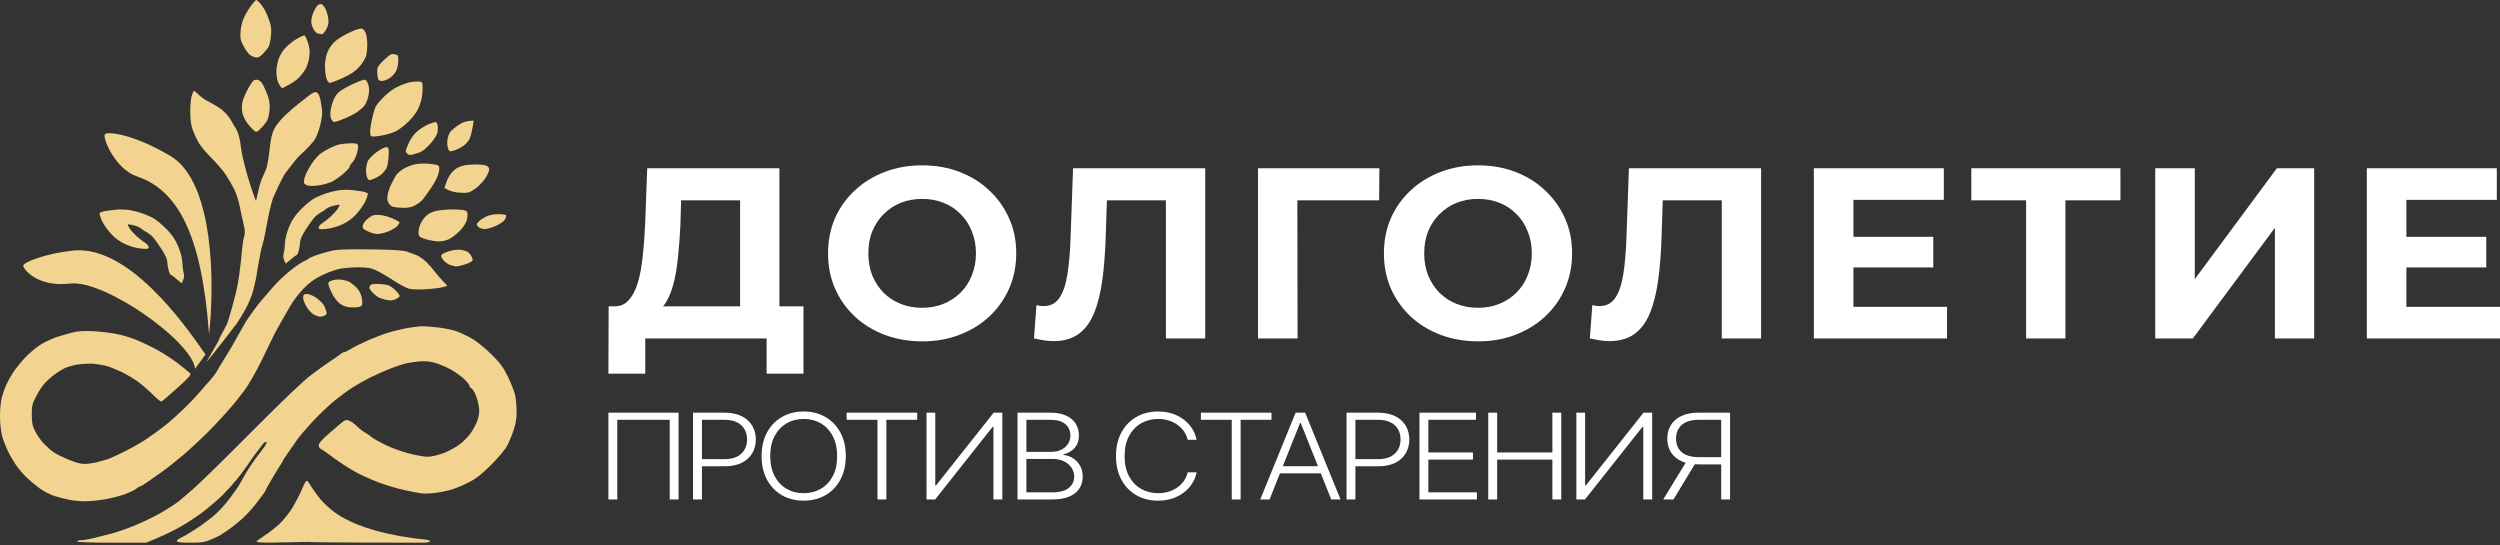 <?xml version="1.0" encoding="UTF-8"?> <svg xmlns="http://www.w3.org/2000/svg" width="298" height="65" viewBox="0 0 298 65" fill="none"><rect x="0" y="0" width="298" height="65" fill="#333333" stroke="none"/><path fill-rule="evenodd" clip-rule="evenodd" d="M29.162 1.933C29.389 1.485 29.772 0.866 30.012 0.561C30.253 0.255 30.493 0.003 30.549 1.09214e-05C30.604 -0.001 30.788 0.148 30.957 0.334C31.128 0.521 31.399 0.905 31.562 1.191C31.726 1.478 31.979 2.078 32.128 2.526C32.331 3.14 32.372 3.571 32.301 4.269C32.249 4.78 32.132 5.346 32.04 5.53C31.95 5.714 31.648 6.097 31.372 6.383C30.988 6.782 30.776 6.889 30.463 6.846C30.239 6.815 29.902 6.649 29.714 6.475C29.527 6.303 29.202 5.827 28.991 5.419C28.662 4.781 28.618 4.542 28.68 3.713C28.727 3.063 28.885 2.483 29.162 1.933ZM37.333 1.525C37.461 1.219 37.673 0.85 37.806 0.703C37.938 0.558 38.148 0.458 38.271 0.481C38.394 0.504 38.612 0.724 38.756 0.969C38.9 1.213 39.063 1.748 39.118 2.155C39.201 2.777 39.159 3 38.864 3.532C38.655 3.907 38.435 4.136 38.325 4.088C38.223 4.045 38.041 4.01 37.917 4.01C37.794 4.01 37.562 3.793 37.398 3.528C37.237 3.262 37.103 2.829 37.102 2.563C37.102 2.298 37.206 1.831 37.333 1.525ZM39.889 4.981C40.245 4.646 41.058 4.143 41.731 3.842C42.599 3.454 43.012 3.339 43.208 3.434C43.357 3.505 43.549 3.781 43.632 4.047C43.715 4.312 43.78 4.897 43.779 5.345C43.777 5.793 43.712 6.394 43.635 6.68C43.558 6.966 43.208 7.527 42.857 7.928C42.369 8.484 41.896 8.807 40.847 9.3C40.092 9.654 39.376 9.91 39.253 9.869C39.13 9.829 38.963 9.545 38.883 9.239C38.802 8.933 38.733 8.315 38.732 7.867C38.73 7.419 38.848 6.72 38.992 6.317C39.153 5.86 39.493 5.355 39.889 4.981ZM33.875 5.87C34.181 5.499 34.816 4.968 35.284 4.689C35.753 4.41 36.204 4.2 36.286 4.219C36.367 4.238 36.556 4.617 36.703 5.059C36.897 5.639 36.947 6.093 36.883 6.68C36.835 7.128 36.658 7.763 36.49 8.089C36.323 8.416 35.941 8.938 35.642 9.249C35.344 9.561 34.765 9.976 33.615 10.531L33.366 10.2C33.228 10.018 33.077 9.669 33.031 9.424C32.983 9.18 32.946 8.746 32.949 8.46C32.951 8.174 33.035 7.626 33.136 7.242C33.237 6.858 33.569 6.241 33.875 5.87ZM45.667 7.254C46.056 6.876 46.473 6.53 46.596 6.487C46.719 6.443 46.901 6.435 47.004 6.469C47.106 6.503 47.256 6.532 47.337 6.532C47.419 6.532 47.483 6.849 47.478 7.236C47.475 7.623 47.358 8.172 47.219 8.454C47.081 8.738 46.732 9.123 46.447 9.312C46.163 9.5 45.744 9.653 45.52 9.651C45.219 9.648 45.093 9.559 45.04 9.313C45.001 9.129 44.967 8.746 44.964 8.46C44.961 8.033 45.086 7.819 45.667 7.254ZM28.866 12.317C28.919 11.949 29.235 11.166 29.567 10.574C30.079 9.665 30.232 9.499 30.56 9.503C30.797 9.506 31.045 9.648 31.205 9.874C31.347 10.076 31.628 10.657 31.825 11.168C32.099 11.869 32.175 12.311 32.139 12.985C32.113 13.474 31.99 14.075 31.865 14.32C31.74 14.565 31.404 14.998 31.117 15.284C30.638 15.763 30.576 15.787 30.304 15.581C30.144 15.459 29.802 15.091 29.543 14.765C29.287 14.438 29.006 13.905 28.922 13.578C28.837 13.252 28.812 12.685 28.866 12.317ZM40.039 11.38C40.336 10.955 40.769 10.65 41.772 10.16C42.507 9.801 43.243 9.505 43.406 9.5C43.621 9.494 43.753 9.647 43.887 10.052C44.022 10.461 44.032 10.82 43.924 11.39C43.844 11.819 43.627 12.356 43.443 12.586C43.259 12.814 42.843 13.178 42.516 13.393C42.19 13.608 41.506 13.955 40.996 14.163C40.485 14.372 39.969 14.542 39.846 14.542C39.723 14.542 39.549 14.358 39.459 14.134C39.337 13.832 39.339 13.495 39.469 12.836C39.566 12.347 39.822 11.691 40.039 11.38ZM47.412 10.329C47.901 10.098 48.569 9.858 48.895 9.797C49.221 9.736 49.689 9.702 49.934 9.723C50.1 9.736 50.204 9.745 50.269 9.8C50.378 9.892 50.376 10.114 50.373 10.705C50.37 11.345 50.249 11.954 50.002 12.592C49.736 13.28 49.397 13.778 48.747 14.437C48.251 14.94 47.527 15.493 47.115 15.683C46.707 15.871 45.906 16.097 45.335 16.184C44.501 16.312 44.274 16.305 44.181 16.148C44.117 16.039 44.102 15.652 44.147 15.284C44.193 14.916 44.344 14.16 44.485 13.603C44.71 12.715 44.851 12.476 45.632 11.669C46.201 11.08 46.842 10.598 47.412 10.329ZM22.677 13.43C22.665 12.695 22.736 11.811 22.837 11.464C22.936 11.117 23.067 10.832 23.125 10.831C23.184 10.829 23.431 11.036 23.676 11.288C23.921 11.541 24.522 11.949 25.011 12.193C25.501 12.437 26.169 12.853 26.495 13.117C26.821 13.381 27.268 13.893 27.487 14.255C27.707 14.617 28.033 15.18 28.213 15.507C28.394 15.837 28.593 16.56 28.661 17.138C28.729 17.709 28.846 18.41 28.922 18.696C28.999 18.982 29.135 19.549 29.226 19.957C29.316 20.365 29.64 21.455 29.945 22.381C30.251 23.307 30.511 24.007 30.523 23.939C30.534 23.87 30.659 23.313 30.8 22.701C30.941 22.089 31.174 21.356 31.318 21.07C31.462 20.783 31.663 20.317 31.766 20.031C31.866 19.745 32.033 18.744 32.135 17.806C32.27 16.558 32.42 15.901 32.69 15.358C32.895 14.949 33.485 14.217 34.006 13.726C34.526 13.237 35.219 12.638 35.545 12.394C35.87 12.152 36.404 11.733 36.731 11.464C37.057 11.196 37.441 10.978 37.584 10.979C37.726 10.981 37.904 11.099 37.98 11.242C38.056 11.384 38.156 11.701 38.207 11.946C38.256 12.191 38.336 12.691 38.385 13.059C38.444 13.51 38.368 14.136 38.152 14.987C37.958 15.753 37.674 16.453 37.429 16.767C37.208 17.054 36.753 17.554 36.418 17.88C36.081 18.206 35.732 18.54 35.64 18.622C35.55 18.703 35.224 19.086 34.916 19.472C34.609 19.858 34.221 20.358 34.055 20.584C33.888 20.81 33.549 21.43 33.298 21.96C33.047 22.489 32.733 23.175 32.598 23.48C32.464 23.786 32.214 24.72 32.041 25.557C31.869 26.394 31.672 27.411 31.604 27.819C31.534 28.227 31.377 28.895 31.254 29.303C31.131 29.711 30.929 30.678 30.807 31.454C30.686 32.23 30.551 33.029 30.508 33.234C30.463 33.437 30.315 34.072 30.175 34.643C30.036 35.214 29.622 36.216 29.256 36.868C28.889 37.521 28.419 38.292 28.21 38.582C28.001 38.873 25.459 42.17 24.578 43.192L26.072 40.587C26.126 40.261 27.013 38.841 27.162 38.352C27.311 37.862 27.536 37.094 27.664 36.646C27.79 36.198 28.001 35.397 28.13 34.866C28.259 34.335 28.431 33.4 28.512 32.789C28.594 32.176 28.69 31.409 28.726 31.083C28.763 30.757 28.827 30.089 28.867 29.599C28.909 29.11 29.015 28.475 29.104 28.19C29.229 27.787 29.213 27.456 29.032 26.707C28.902 26.177 28.693 25.208 28.566 24.556C28.438 23.903 28.128 22.968 27.875 22.479C27.622 21.989 27.176 21.225 26.881 20.78C26.587 20.334 25.842 19.466 25.225 18.852C24.608 18.236 23.925 17.432 23.709 17.064C23.491 16.696 23.175 16.029 23.006 15.581C22.788 15.002 22.691 14.378 22.677 13.43ZM53.639 15.766C53.764 15.582 54.215 15.198 54.644 14.913C55.16 14.568 55.597 14.393 56.461 14.39L56.336 15.17C56.268 15.6 56.121 16.184 56.008 16.471C55.897 16.757 55.551 17.168 55.243 17.386C54.933 17.603 54.43 17.853 54.124 17.942C53.593 18.095 53.561 18.085 53.406 17.695C53.319 17.471 53.285 17.02 53.331 16.693C53.377 16.367 53.516 15.95 53.639 15.766ZM49.785 15.618C50.152 15.312 50.736 14.949 51.083 14.809C51.43 14.671 51.797 14.554 51.899 14.55C52.002 14.545 52.117 14.709 52.159 14.913C52.199 15.117 52.197 15.501 52.153 15.766C52.107 16.049 51.786 16.576 51.374 17.048C50.99 17.487 50.491 17.938 50.267 18.049C50.043 18.16 49.825 18.251 49.785 18.251C49.744 18.251 49.511 18.318 49.266 18.399C48.941 18.508 48.759 18.497 48.593 18.362C48.466 18.26 48.365 18.094 48.37 17.991C48.373 17.889 48.542 17.438 48.747 16.99C48.98 16.478 49.365 15.966 49.785 15.618ZM39.339 17.638C39.712 17.454 40.246 17.256 40.525 17.199C40.804 17.141 41.383 17.088 41.812 17.079C42.433 17.067 42.607 17.116 42.669 17.324C42.712 17.466 42.65 17.917 42.53 18.325C42.411 18.733 42.174 19.2 42.002 19.364C41.831 19.527 41.693 19.743 41.696 19.846C41.699 19.948 41.35 20.337 40.922 20.709C40.493 21.081 39.876 21.513 39.549 21.666C39.223 21.82 38.555 22.009 38.066 22.087C37.576 22.164 36.983 22.185 36.746 22.132C36.51 22.078 36.283 21.933 36.243 21.811C36.203 21.69 36.259 21.322 36.369 20.995C36.477 20.669 36.82 20.018 37.131 19.549C37.441 19.08 37.912 18.533 38.177 18.334C38.443 18.135 38.965 17.822 39.339 17.638ZM43.888 19.125C44.031 18.873 44.513 18.402 44.959 18.08C45.412 17.756 45.904 17.517 46.072 17.54C46.348 17.581 46.369 17.671 46.323 18.622C46.295 19.193 46.185 19.826 46.077 20.031C45.97 20.234 45.725 20.549 45.535 20.727C45.344 20.906 44.919 21.163 44.593 21.297C44.031 21.528 43.989 21.526 43.811 21.268C43.709 21.119 43.624 20.678 43.626 20.291C43.627 19.899 43.745 19.381 43.888 19.125ZM48.116 20.108C48.463 19.905 49.046 19.675 49.414 19.596C49.781 19.516 50.482 19.478 50.972 19.511C51.462 19.542 51.988 19.622 52.141 19.689C52.38 19.791 52.406 19.907 52.319 20.476C52.252 20.918 51.953 21.544 51.432 22.331C51 22.983 50.487 23.688 50.29 23.897C50.094 24.105 49.666 24.397 49.34 24.547C48.897 24.748 48.49 24.802 47.734 24.76C46.867 24.713 46.676 24.651 46.419 24.333C46.195 24.057 46.136 23.811 46.183 23.369C46.219 23.043 46.407 22.442 46.602 22.034C46.797 21.626 47.075 21.108 47.22 20.884C47.367 20.66 47.769 20.31 48.116 20.108ZM54.532 19.993C54.695 19.904 55.029 19.783 55.274 19.724C55.519 19.665 56.136 19.61 56.646 19.601C57.157 19.593 57.739 19.653 57.944 19.735C58.186 19.831 58.315 20 58.315 20.217C58.316 20.401 58.094 20.884 57.821 21.292C57.55 21.7 56.999 22.256 56.597 22.529C55.91 22.995 55.805 23.022 54.829 22.968C54.193 22.934 53.632 22.814 52.975 22.405L53.216 21.7C53.35 21.313 53.633 20.805 53.847 20.574C54.06 20.343 54.369 20.082 54.532 19.993ZM38.845 23.053C39.232 22.919 39.883 22.758 40.291 22.694C40.699 22.629 41.367 22.606 41.775 22.642C42.182 22.678 42.801 22.756 43.148 22.816C43.497 22.875 43.808 22.991 43.842 23.072C43.875 23.154 43.751 23.554 43.565 23.962C43.38 24.37 42.9 25.062 42.501 25.499C42.015 26.03 41.457 26.443 40.81 26.745C40.22 27.021 39.486 27.23 38.917 27.285C38.099 27.364 37.989 27.343 37.99 27.115C37.992 26.972 38.184 26.738 38.419 26.596C38.653 26.453 39.104 26.1 39.42 25.812C39.736 25.524 40.111 25.108 40.254 24.885C40.396 24.663 40.497 24.452 40.477 24.416C40.456 24.379 40.138 24.425 39.772 24.517C39.404 24.609 39.003 24.781 38.882 24.9C38.759 25.017 38.459 25.217 38.214 25.343C37.969 25.47 37.602 25.769 37.398 26.011C37.194 26.253 36.744 26.891 36.398 27.431C36.022 28.02 35.77 28.591 35.768 28.858C35.767 29.102 35.698 29.553 35.617 29.859C35.537 30.165 35.419 30.414 35.358 30.412C35.298 30.411 34.98 30.636 34.06 31.423L33.877 31.031C33.758 30.776 33.736 30.481 33.816 30.193C33.883 29.948 33.954 29.38 33.973 28.932C33.995 28.417 34.182 27.705 34.477 27.003C34.838 26.149 35.17 25.665 35.913 24.915C36.444 24.378 37.162 23.793 37.51 23.617C37.857 23.44 38.458 23.186 38.845 23.053ZM50.905 25.631C51.218 25.382 51.706 25.177 52.159 25.106C52.567 25.042 53.234 24.98 53.642 24.967C54.05 24.955 54.667 24.974 55.014 25.01C55.486 25.059 55.661 25.148 55.712 25.364C55.749 25.523 55.719 25.907 55.645 26.217C55.562 26.561 55.247 27.054 54.835 27.485C54.464 27.873 53.894 28.324 53.568 28.487C53.211 28.665 52.694 28.781 52.27 28.775C51.883 28.77 51.197 28.65 50.749 28.511C50.026 28.284 49.928 28.206 49.882 27.815C49.853 27.573 49.957 27.075 50.113 26.707C50.267 26.339 50.625 25.855 50.905 25.631ZM43.746 26.14C43.967 25.952 44.282 25.744 44.445 25.68C44.608 25.615 45.041 25.597 45.409 25.64C45.775 25.682 46.427 25.873 46.855 26.063C47.284 26.254 47.633 26.46 47.63 26.521C47.627 26.582 47.51 26.767 47.37 26.934C47.229 27.1 46.765 27.383 46.336 27.564C45.907 27.745 45.307 27.892 45.001 27.892C44.695 27.89 44.156 27.741 43.801 27.558C43.237 27.267 43.167 27.18 43.251 26.855C43.303 26.65 43.525 26.33 43.746 26.14ZM57.14 26.336C57.315 26.173 57.701 25.925 57.998 25.784C58.306 25.639 58.904 25.527 59.391 25.524C59.859 25.523 60.276 25.587 60.318 25.668C60.358 25.75 60.291 25.983 60.169 26.188C60.045 26.395 59.572 26.723 59.094 26.934C58.625 27.138 58.024 27.306 57.759 27.305C57.493 27.302 57.176 27.199 57.054 27.078C56.931 26.956 56.83 26.805 56.827 26.744C56.824 26.683 56.965 26.499 57.14 26.336ZM52.702 30.304C52.811 30.203 53.234 30.025 53.642 29.911C54.05 29.795 54.617 29.734 54.903 29.776C55.188 29.816 55.539 29.911 55.682 29.985C55.824 30.058 56.041 30.285 56.164 30.489C56.286 30.693 56.364 30.944 56.336 31.046C56.308 31.148 55.94 31.349 55.52 31.491C55.099 31.633 54.605 31.752 54.421 31.753C54.237 31.756 53.853 31.664 53.568 31.55C53.282 31.434 52.926 31.15 52.776 30.915C52.547 30.561 52.535 30.458 52.702 30.304ZM39.144 33.885C39.118 33.646 39.229 33.537 39.627 33.415C39.91 33.329 40.41 33.295 40.736 33.341C41.062 33.385 41.463 33.498 41.626 33.589C41.789 33.679 42.111 33.919 42.343 34.124C42.574 34.327 42.859 34.729 42.978 35.014C43.095 35.299 43.19 35.75 43.187 36.015C43.184 36.419 43.117 36.512 42.776 36.593C42.552 36.644 42.064 36.661 41.691 36.63C41.261 36.593 40.831 36.432 40.505 36.186C40.224 35.974 39.81 35.44 39.586 34.999C39.362 34.559 39.164 34.057 39.144 33.885ZM44.304 34.755C44.025 34.44 43.976 34.286 44.09 34.084C44.207 33.875 44.412 33.826 45.083 33.845C45.548 33.858 46.094 33.931 46.299 34.005C46.502 34.081 46.888 34.355 47.155 34.615C47.422 34.876 47.639 35.171 47.637 35.274C47.636 35.376 47.418 35.554 47.152 35.671C46.783 35.834 46.514 35.849 46.002 35.736C45.635 35.656 45.185 35.495 45.001 35.376C44.817 35.259 44.504 34.978 44.304 34.755ZM36.237 35.941C36.14 35.676 36.111 35.352 36.17 35.22C36.252 35.038 36.398 35.005 36.8 35.076C37.088 35.128 37.584 35.386 37.901 35.649C38.217 35.912 38.545 36.26 38.628 36.423C38.711 36.587 38.83 36.886 38.892 37.091C38.981 37.388 38.94 37.494 38.683 37.625C38.506 37.715 38.229 37.769 38.066 37.744C37.903 37.718 37.613 37.612 37.422 37.505C37.231 37.4 36.925 37.113 36.741 36.868C36.559 36.624 36.332 36.207 36.237 35.941ZM46.373 39.622C46.944 39.45 47.912 39.218 48.524 39.105C49.135 38.994 49.904 38.896 50.23 38.889C50.557 38.88 51.424 38.941 52.159 39.024C52.893 39.107 53.894 39.312 54.384 39.478C54.873 39.644 55.741 40.056 56.312 40.395C56.898 40.74 57.903 41.562 58.616 42.277C59.672 43.333 59.996 43.778 60.567 44.953C60.944 45.729 61.325 46.713 61.416 47.141C61.505 47.57 61.58 48.438 61.58 49.07C61.582 49.918 61.482 50.512 61.202 51.332C60.994 51.943 60.644 52.779 60.425 53.186C60.206 53.594 59.358 54.596 58.539 55.412C57.461 56.487 56.766 57.043 56.014 57.432C55.445 57.727 54.577 58.106 54.087 58.272C53.598 58.439 52.679 58.647 52.047 58.736C51.416 58.825 50.614 58.859 50.267 58.813C49.92 58.766 49.002 58.592 48.227 58.425C47.452 58.258 46.117 57.865 45.261 57.552C44.403 57.239 43.114 56.664 42.393 56.272C41.674 55.88 40.505 55.124 39.797 54.593C39.089 54.06 38.394 53.575 38.251 53.517C38.109 53.458 37.99 53.259 37.989 53.075C37.987 52.838 38.379 52.399 39.349 51.555C40.098 50.902 40.834 50.285 40.984 50.182C41.188 50.043 41.356 50.037 41.663 50.159C41.887 50.248 42.304 50.553 42.59 50.838C42.875 51.121 43.31 51.461 43.555 51.59C43.799 51.721 44.133 51.951 44.296 52.102C44.46 52.253 45.194 52.67 45.928 53.029C46.663 53.387 47.947 53.852 48.784 54.063C49.62 54.275 50.604 54.447 50.972 54.447C51.338 54.447 52.123 54.277 52.715 54.069C53.307 53.86 54.191 53.401 54.681 53.048C55.17 52.697 55.818 52.049 56.12 51.611C56.422 51.172 56.774 50.513 56.901 50.145C57.03 49.778 57.13 49.243 57.125 48.959C57.119 48.674 57.033 48.14 56.932 47.772C56.832 47.404 56.658 46.937 56.547 46.733C56.434 46.529 56.253 46.312 56.142 46.251C56.032 46.191 55.944 46.057 55.947 45.955C55.95 45.852 55.667 45.501 55.317 45.171C54.967 44.842 54.246 44.332 53.716 44.038C53.185 43.743 52.352 43.39 51.862 43.252C51.279 43.087 50.665 43.025 50.082 43.071C49.592 43.109 48.858 43.213 48.45 43.302C48.042 43.391 47.14 43.689 46.447 43.967C45.753 44.243 44.685 44.72 44.074 45.027C43.461 45.333 42.527 45.863 41.997 46.204C41.466 46.545 40.503 47.254 39.855 47.779C39.208 48.306 38.057 49.404 37.297 50.219C36.538 51.035 35.698 52.017 35.433 52.4C35.167 52.784 34.667 53.501 34.32 53.995C33.973 54.489 33.69 54.926 33.69 54.967C33.69 55.007 33.565 55.225 33.412 55.449C33.261 55.673 32.794 56.441 32.374 57.155C31.956 57.868 31.613 58.487 31.613 58.527C31.613 58.567 31.545 58.684 31.462 58.786C31.378 58.889 30.988 59.405 30.595 59.936C30.201 60.467 29.483 61.268 28.997 61.716C28.514 62.164 27.728 62.799 27.251 63.126C26.775 63.452 26.311 63.765 26.218 63.821C26.125 63.878 25.649 64.096 25.16 64.308C24.382 64.643 24.068 64.691 22.675 64.688C21.503 64.685 21.079 64.634 21.076 64.498C21.073 64.395 21.356 64.182 21.706 64.023C22.055 63.864 22.908 63.351 23.602 62.882C24.295 62.414 25.23 61.703 25.679 61.304C26.127 60.903 26.873 60.083 27.334 59.478C27.796 58.873 28.312 58.144 28.481 57.859C28.649 57.575 28.914 57.106 29.069 56.821C29.224 56.536 29.527 56.035 29.742 55.708C29.957 55.382 30.25 54.953 30.39 54.756C30.533 54.557 30.936 54.023 31.287 53.569C31.711 53.018 31.859 52.723 31.732 52.684C31.626 52.652 31.438 52.773 31.316 52.953C31.193 53.135 30.92 53.493 30.708 53.753C30.496 54.013 30.032 54.658 29.677 55.189C29.322 55.72 28.71 56.554 28.315 57.043C27.921 57.533 27.149 58.389 26.602 58.944C26.053 59.5 24.927 60.467 24.096 61.095C23.267 61.722 21.899 62.596 21.055 63.038C20.212 63.479 19.055 64.031 17.446 64.686L13.329 64.685C10.684 64.683 9.213 64.63 9.213 64.535C9.213 64.453 9.362 64.392 9.546 64.4C9.73 64.407 10.214 64.345 10.622 64.262C11.03 64.179 11.597 64.044 11.883 63.962C12.168 63.879 12.835 63.707 13.366 63.578C13.896 63.449 15.098 63.031 16.037 62.648C16.974 62.265 18.376 61.589 19.152 61.145C19.926 60.702 20.861 60.099 21.229 59.809C21.595 59.516 22.463 58.781 23.157 58.172C23.85 57.566 26.955 54.519 30.055 51.403C33.936 47.503 36.155 45.392 37.176 44.625C37.992 44.014 39.06 43.253 39.549 42.936C40.039 42.617 40.527 42.274 40.635 42.172C40.743 42.069 40.91 41.988 41.006 41.988C41.102 41.989 41.481 41.802 41.849 41.574C42.215 41.344 43.15 40.881 43.925 40.544C44.7 40.208 45.802 39.792 46.373 39.622ZM31.984 64.683C32.219 64.683 32.428 64.68 32.618 64.672L31.984 64.683Z" fill="#F2D390"></path><path d="M35.933 58.453C36.115 58.005 36.335 57.545 36.422 57.434C36.554 57.267 36.623 57.288 36.805 57.546C36.927 57.72 37.767 59.108 38.585 59.936C38.929 60.284 39.139 60.462 39.515 60.774C43.021 63.686 50.251 64.259 50.638 64.305C51.036 64.351 51.31 64.452 51.269 64.535C51.227 64.617 50.844 64.685 50.416 64.688C49.987 64.689 46.799 64.685 43.332 64.676C39.864 64.667 36.878 64.633 36.694 64.597L32.618 64.672L31.984 64.683C31.208 64.683 30.571 64.633 30.569 64.572C30.566 64.511 30.982 64.195 31.496 63.869C32.009 63.544 32.829 62.902 33.319 62.443C33.82 61.974 34.513 61.098 34.905 60.439C35.287 59.795 35.75 58.901 35.933 58.453Z" fill="#F2D390"></path><path d="M37.828 30.375C38.358 30.191 39.193 29.959 39.682 29.858C40.292 29.733 41.721 29.691 44.207 29.726C46.934 29.763 48.008 29.831 48.509 29.998C48.876 30.122 49.41 30.317 49.696 30.436C49.981 30.553 50.482 30.908 50.808 31.222C51.135 31.537 51.599 32.06 51.838 32.387C52.078 32.713 52.511 33.225 53.33 34.068L52.811 34.225C52.525 34.311 51.624 34.424 50.808 34.476C49.91 34.532 49.092 34.505 48.732 34.409C48.405 34.321 47.57 33.875 46.877 33.416C46.183 32.958 45.266 32.422 44.837 32.225C44.185 31.925 43.826 31.868 42.612 31.866C41.805 31.866 40.773 31.966 40.276 32.092C39.786 32.216 38.884 32.562 38.273 32.862C37.496 33.243 36.87 33.701 36.196 34.384C35.655 34.931 34.94 35.876 34.565 36.538C34.197 37.186 33.645 38.153 33.335 38.686C33.026 39.22 32.569 40.089 32.32 40.62C32.071 41.151 31.57 42.185 31.207 42.919C30.844 43.654 30.386 44.522 30.188 44.848C29.991 45.174 29.715 45.642 29.576 45.886C29.438 46.131 28.818 46.965 28.201 47.741C27.583 48.517 26.276 49.976 25.296 50.985C24.315 51.995 22.753 53.464 21.825 54.249C20.896 55.035 19.694 55.981 19.154 56.352C18.614 56.723 17.871 57.242 17.505 57.506C17.137 57.769 16.77 57.984 16.689 57.984C16.607 57.984 16.407 58.104 16.244 58.254C16.081 58.402 15.464 58.702 14.872 58.919C14.28 59.135 13.179 59.411 12.424 59.534C11.669 59.656 10.651 59.755 10.162 59.755C9.672 59.755 8.871 59.684 8.382 59.599C7.892 59.513 7.057 59.304 6.527 59.135C5.996 58.966 5.195 58.557 4.747 58.226C4.298 57.895 3.64 57.353 3.284 57.021C2.928 56.69 2.387 56.085 2.081 55.677C1.776 55.269 1.291 54.468 1.003 53.897C0.715 53.326 0.372 52.442 0.24 51.931C0.101 51.393 0 50.412 0 49.595C0 48.819 0.093 47.836 0.208 47.407C0.322 46.978 0.546 46.328 0.706 45.961C0.865 45.593 1.228 44.925 1.513 44.477C1.799 44.029 2.425 43.237 2.908 42.716C3.388 42.197 4.216 41.486 4.747 41.136C5.277 40.786 6.245 40.332 6.898 40.128C7.551 39.923 8.451 39.675 8.901 39.574C9.424 39.459 10.248 39.426 11.2 39.484C12.016 39.533 13.184 39.671 13.796 39.789C14.407 39.908 15.376 40.179 15.947 40.395C16.518 40.608 17.653 41.135 18.469 41.562C19.285 41.991 20.519 42.779 21.213 43.314C21.906 43.851 22.559 44.382 22.663 44.495C22.819 44.664 22.558 44.965 21.129 46.257C20.182 47.113 19.329 47.834 19.235 47.856C19.14 47.88 18.695 47.527 18.247 47.072C17.797 46.618 17.03 45.94 16.541 45.566C16.051 45.192 15.116 44.636 14.464 44.327C13.811 44.02 13.01 43.701 12.684 43.617C12.357 43.534 11.722 43.424 11.274 43.372C10.825 43.321 9.975 43.348 9.383 43.433C8.791 43.517 8.024 43.729 7.677 43.903C7.33 44.078 6.779 44.421 6.453 44.667C6.127 44.912 5.625 45.364 5.34 45.673C5.054 45.98 4.587 46.689 4.302 47.247C3.833 48.16 3.783 48.376 3.79 49.447C3.795 50.447 3.861 50.763 4.213 51.449C4.441 51.897 4.906 52.551 5.244 52.902C5.582 53.252 6.093 53.7 6.379 53.898C6.664 54.097 7.465 54.496 8.159 54.784C8.988 55.128 9.648 55.306 10.088 55.302C10.454 55.299 11.121 55.203 11.571 55.09C12.019 54.977 12.587 54.82 12.832 54.74C13.077 54.661 13.91 54.284 14.686 53.9C15.461 53.517 16.63 52.862 17.282 52.443C17.935 52.023 18.969 51.282 19.582 50.794C20.193 50.306 21.252 49.368 21.933 48.712C22.614 48.055 23.599 47 24.121 46.368C24.364 46.075 24.544 45.881 24.711 45.703C24.904 45.496 25.078 45.309 25.308 45.011C25.349 44.958 25.39 44.906 25.43 44.855C25.606 44.63 25.766 44.425 25.849 44.263C25.952 44.065 26.441 43.246 26.938 42.446C27.435 41.645 27.886 40.892 27.941 40.768C27.994 40.645 28.238 40.212 28.479 39.804C28.723 39.396 29.082 38.763 29.277 38.395C29.472 38.027 30.82 36.182 30.957 36.058C31.421 35.508 32.172 34.636 32.626 34.12C33.08 33.605 33.952 32.776 34.565 32.28C35.176 31.783 35.91 31.279 36.196 31.16C36.481 31.041 36.748 30.892 36.79 30.826C36.83 30.762 37.297 30.559 37.828 30.375Z" fill="#F2D390"></path><path d="M24.493 42.252L23.255 43.959C22.871 40.631 12.414 33.329 8.403 33.799C4.391 34.268 2.763 32.049 2.769 31.665C2.775 31.281 5.314 30.245 8.617 29.872C15.275 29.121 21.975 38.596 24.493 42.252Z" fill="#F2D390"></path><path d="M20.332 18.603C25.581 21.722 25.576 34.074 24.918 39.859C24.043 27.764 21.102 22.634 16.317 21.024C13.738 20.156 12.201 16.454 12.5 16.006C12.727 15.665 15.756 15.884 20.332 18.603Z" fill="#F2D390"></path><path fill-rule="evenodd" clip-rule="evenodd" d="M15.416 25.037C15.824 25.101 16.476 25.263 16.863 25.396C17.25 25.53 17.851 25.783 18.198 25.96C18.545 26.136 19.263 26.721 19.794 27.258C20.537 28.008 20.869 28.492 21.23 29.346C21.525 30.048 21.712 30.76 21.734 31.275C21.754 31.723 21.825 32.291 21.892 32.536C21.972 32.824 21.949 33.119 21.831 33.374L21.647 33.766C20.727 32.98 20.41 32.754 20.349 32.755C20.288 32.757 20.171 32.508 20.091 32.202C20.009 31.897 19.941 31.446 19.939 31.201C19.938 30.934 19.686 30.363 19.309 29.774C18.963 29.234 18.514 28.596 18.309 28.354C18.106 28.112 17.738 27.813 17.493 27.686C17.248 27.56 16.949 27.36 16.826 27.243C16.704 27.124 16.303 26.952 15.935 26.86C15.569 26.768 15.252 26.722 15.231 26.759C15.21 26.795 15.311 27.006 15.453 27.228C15.596 27.451 15.971 27.867 16.287 28.155C16.603 28.443 17.054 28.796 17.288 28.939C17.523 29.081 17.716 29.315 17.717 29.458C17.719 29.686 17.609 29.707 16.79 29.628C16.222 29.573 15.488 29.364 14.897 29.088C14.25 28.786 13.693 28.373 13.206 27.842C12.807 27.405 12.328 26.713 12.142 26.305C11.957 25.898 11.832 25.497 11.865 25.415C11.899 25.334 12.21 25.218 12.559 25.159C12.906 25.099 13.525 25.021 13.933 24.985C14.341 24.95 15.008 24.972 15.416 25.037Z" fill="#F2D390"></path><path d="M286.491 28.228H296.36V31.88H286.491V28.228ZM286.842 36.574H298V40.342H282.127V20.056H297.619V23.823H286.842V36.574Z" fill="white"></path><path d="M256.905 40.342V20.056H261.62V33.271L271.401 20.056H275.852V40.342H271.167V27.156L261.386 40.342H256.905Z" fill="white"></path><path d="M241.511 40.342V22.809L242.594 23.881H234.98V20.056H252.756V23.881H245.142L246.196 22.809V40.342H241.511Z" fill="white"></path><path d="M220.577 28.228H230.445V31.88H220.577V28.228ZM220.928 36.574H232.085V40.342H216.213V20.056H231.705V23.823H220.928V36.574Z" fill="white"></path><path d="M191.853 40.66C191.502 40.66 191.131 40.631 190.74 40.573C190.37 40.516 189.96 40.438 189.51 40.342L189.803 36.371C190.077 36.449 190.36 36.487 190.653 36.487C191.453 36.487 192.078 36.169 192.527 35.531C192.976 34.874 193.298 33.937 193.493 32.72C193.688 31.503 193.815 30.025 193.874 28.286L194.167 20.056H209.922V40.342H205.236V22.809L206.32 23.881H197.271L198.237 22.751L198.062 28.112C198.003 30.102 197.866 31.87 197.652 33.416C197.437 34.961 197.105 36.275 196.656 37.357C196.207 38.439 195.592 39.26 194.811 39.82C194.03 40.38 193.044 40.66 191.853 40.66Z" fill="white"></path><path d="M176.208 40.69C174.587 40.69 173.084 40.429 171.698 39.907C170.331 39.386 169.14 38.652 168.125 37.705C167.13 36.758 166.349 35.648 165.782 34.372C165.236 33.097 164.963 31.706 164.963 30.199C164.963 28.692 165.236 27.302 165.782 26.026C166.349 24.751 167.139 23.64 168.155 22.694C169.17 21.747 170.361 21.013 171.727 20.491C173.094 19.97 174.578 19.709 176.178 19.709C177.799 19.709 179.283 19.97 180.63 20.491C181.996 21.013 183.177 21.747 184.173 22.694C185.188 23.64 185.979 24.751 186.545 26.026C187.111 27.282 187.394 28.673 187.394 30.199C187.394 31.706 187.111 33.107 186.545 34.401C185.979 35.676 185.188 36.787 184.173 37.734C183.177 38.661 181.996 39.386 180.63 39.907C179.283 40.429 177.809 40.69 176.208 40.69ZM176.178 36.691C177.096 36.691 177.936 36.536 178.697 36.227C179.478 35.918 180.161 35.474 180.747 34.894C181.333 34.315 181.782 33.629 182.094 32.837C182.426 32.044 182.592 31.165 182.592 30.199C182.592 29.233 182.426 28.354 182.094 27.562C181.782 26.77 181.333 26.084 180.747 25.505C180.181 24.925 179.507 24.481 178.726 24.172C177.945 23.863 177.096 23.708 176.178 23.708C175.261 23.708 174.412 23.863 173.631 24.172C172.869 24.481 172.196 24.925 171.61 25.505C171.024 26.084 170.566 26.77 170.234 27.562C169.921 28.354 169.765 29.233 169.765 30.199C169.765 31.146 169.921 32.025 170.234 32.837C170.566 33.629 171.015 34.315 171.581 34.894C172.167 35.474 172.85 35.918 173.631 36.227C174.412 36.536 175.261 36.691 176.178 36.691Z" fill="white"></path><path d="M149.955 40.342V20.056H164.422L164.392 23.881H153.557L154.641 22.809L154.67 40.342H149.955Z" fill="white"></path><path d="M125.594 40.66C125.243 40.66 124.872 40.631 124.482 40.573C124.111 40.516 123.701 40.438 123.252 40.342L123.545 36.371C123.818 36.449 124.101 36.487 124.394 36.487C125.194 36.487 125.819 36.169 126.268 35.531C126.717 34.874 127.039 33.937 127.234 32.72C127.43 31.503 127.557 30.025 127.615 28.286L127.908 20.056H143.663V40.342H138.977V22.809L140.061 23.881H131.012L131.978 22.751L131.803 28.112C131.744 30.102 131.608 31.87 131.393 33.416C131.178 34.961 130.846 36.275 130.397 37.357C129.948 38.439 129.333 39.26 128.552 39.82C127.771 40.38 126.785 40.66 125.594 40.66Z" fill="white"></path><path d="M109.949 40.69C108.329 40.69 106.825 40.429 105.439 39.907C104.073 39.386 102.882 38.652 101.866 37.705C100.871 36.758 100.09 35.648 99.524 34.372C98.977 33.097 98.704 31.706 98.704 30.199C98.704 28.692 98.977 27.302 99.524 26.026C100.09 24.751 100.881 23.64 101.896 22.694C102.911 21.747 104.102 21.013 105.468 20.491C106.835 19.97 108.319 19.709 109.92 19.709C111.54 19.709 113.024 19.97 114.371 20.491C115.738 21.013 116.919 21.747 117.914 22.694C118.93 23.64 119.72 24.751 120.286 26.026C120.853 27.282 121.136 28.673 121.136 30.199C121.136 31.706 120.853 33.107 120.286 34.401C119.72 35.676 118.93 36.787 117.914 37.734C116.919 38.661 115.738 39.386 114.371 39.907C113.024 40.429 111.55 40.69 109.949 40.69ZM109.92 36.691C110.837 36.691 111.677 36.536 112.438 36.227C113.219 35.918 113.902 35.474 114.488 34.894C115.074 34.315 115.523 33.629 115.835 32.837C116.167 32.044 116.333 31.165 116.333 30.199C116.333 29.233 116.167 28.354 115.835 27.562C115.523 26.77 115.074 26.084 114.488 25.505C113.922 24.925 113.248 24.481 112.467 24.172C111.687 23.863 110.837 23.708 109.92 23.708C109.002 23.708 108.153 23.863 107.372 24.172C106.611 24.481 105.937 24.925 105.351 25.505C104.766 26.084 104.307 26.77 103.975 27.562C103.663 28.354 103.506 29.233 103.506 30.199C103.506 31.146 103.663 32.025 103.975 32.837C104.307 33.629 104.756 34.315 105.322 34.894C105.908 35.474 106.591 35.918 107.372 36.227C108.153 36.536 109.002 36.691 109.92 36.691Z" fill="white"></path><path d="M88.219 38.255V23.881H81.19L81.102 26.837C81.044 28.093 80.956 29.281 80.839 30.402C80.741 31.522 80.585 32.546 80.37 33.474C80.156 34.382 79.872 35.154 79.521 35.792C79.189 36.429 78.769 36.883 78.262 37.154L73.195 36.516C73.898 36.536 74.474 36.294 74.923 35.792C75.392 35.289 75.763 34.584 76.036 33.676C76.309 32.749 76.505 31.667 76.622 30.431C76.758 29.194 76.856 27.852 76.915 26.403L77.149 20.056H92.904V38.255H88.219ZM72.522 44.544L72.551 36.516H95.774V44.544H91.381V40.342H76.915V44.544H72.522Z" fill="white"></path><path d="M206.225 59.536H205.165V50.039H202.508C201.896 50.039 201.388 50.132 200.984 50.317C200.584 50.502 200.283 50.765 200.083 51.105C199.883 51.442 199.783 51.836 199.783 52.287C199.783 52.738 199.881 53.129 200.077 53.459C200.278 53.789 200.578 54.043 200.978 54.222C201.382 54.4 201.887 54.49 202.491 54.49H205.652V55.353H202.463C201.647 55.353 200.963 55.224 200.412 54.965C199.86 54.705 199.443 54.345 199.16 53.883C198.88 53.422 198.74 52.89 198.74 52.287C198.74 51.684 198.88 51.151 199.16 50.686C199.443 50.218 199.86 49.852 200.412 49.59C200.967 49.324 201.656 49.19 202.48 49.19H206.225V59.536ZM201.109 54.868H202.304L199.477 59.536H198.253L201.109 54.868Z" fill="white"></path><path d="M187.902 49.19H188.944V57.864H189.035L195.907 49.19H196.938V59.536H195.879V50.873H195.788L188.927 59.536H187.902V49.19Z" fill="white"></path><path d="M177.4 59.536V49.19H178.459V53.934H185.043V49.19H186.102V59.536H185.043V54.783H178.459V59.536H177.4Z" fill="white"></path><path d="M169.202 59.536V49.19H175.933V50.039H170.262V53.934H175.576V54.783H170.262V58.688H176.046V59.536H169.202Z" fill="white"></path><path d="M160.507 59.536V49.19H164.252C165.075 49.19 165.763 49.332 166.314 49.615C166.869 49.894 167.287 50.275 167.566 50.756C167.849 51.238 167.991 51.78 167.991 52.383C167.991 52.986 167.851 53.53 167.572 54.015C167.292 54.496 166.877 54.879 166.325 55.161C165.774 55.441 165.088 55.581 164.269 55.581H161.323V54.732H164.24C164.849 54.732 165.353 54.631 165.753 54.429C166.154 54.224 166.452 53.944 166.648 53.59C166.848 53.237 166.949 52.834 166.949 52.383C166.949 51.932 166.848 51.529 166.648 51.176C166.452 50.822 166.152 50.544 165.747 50.342C165.347 50.14 164.839 50.039 164.223 50.039H161.566V59.536H160.507Z" fill="white"></path><path d="M151.33 59.536H150.22L154.44 49.19H155.574L159.794 59.536H158.684L155.047 50.418H154.967L151.33 59.536ZM152.129 55.571H157.885V56.419H152.129V55.571Z" fill="white"></path><path d="M143.147 50.039V49.19H151.56V50.039H147.883V59.536H146.824V50.039H143.147Z" fill="white"></path><path d="M142.637 52.424H141.572C141.492 52.071 141.349 51.744 141.141 51.444C140.937 51.141 140.68 50.877 140.371 50.651C140.061 50.425 139.71 50.25 139.317 50.126C138.924 50.001 138.499 49.939 138.042 49.939C137.309 49.939 136.641 50.109 136.036 50.449C135.436 50.789 134.954 51.289 134.592 51.949C134.233 52.606 134.054 53.411 134.054 54.364C134.054 55.324 134.233 56.132 134.592 56.789C134.954 57.446 135.436 57.944 136.036 58.284C136.641 58.621 137.309 58.789 138.042 58.789C138.499 58.789 138.924 58.727 139.317 58.602C139.71 58.478 140.061 58.304 140.371 58.082C140.68 57.856 140.937 57.592 141.141 57.289C141.349 56.986 141.492 56.658 141.572 56.304H142.637C142.542 56.779 142.365 57.222 142.104 57.633C141.847 58.04 141.519 58.397 141.119 58.703C140.722 59.01 140.265 59.249 139.747 59.421C139.23 59.593 138.662 59.678 138.042 59.678C137.068 59.678 136.203 59.461 135.447 59.027C134.692 58.589 134.099 57.973 133.668 57.178C133.241 56.383 133.028 55.445 133.028 54.364C133.028 53.283 133.241 52.345 133.668 51.55C134.099 50.756 134.692 50.141 135.447 49.706C136.203 49.269 137.068 49.05 138.042 49.05C138.662 49.05 139.23 49.136 139.747 49.307C140.265 49.476 140.722 49.715 141.119 50.025C141.519 50.331 141.847 50.688 142.104 51.096C142.365 51.503 142.542 51.946 142.637 52.424Z" fill="white"></path><path d="M121.286 59.536V49.19H125.2C125.956 49.19 126.585 49.308 127.087 49.544C127.593 49.78 127.973 50.101 128.226 50.509C128.479 50.916 128.605 51.38 128.605 51.898C128.605 52.329 128.524 52.698 128.362 53.004C128.199 53.311 127.978 53.558 127.699 53.747C127.419 53.936 127.108 54.072 126.764 54.156V54.237C127.138 54.261 127.501 54.379 127.852 54.591C128.203 54.799 128.492 55.092 128.719 55.47C128.945 55.847 129.059 56.298 129.059 56.824C129.059 57.346 128.928 57.812 128.668 58.223C128.407 58.63 128.007 58.952 127.467 59.188C126.93 59.42 126.247 59.536 125.416 59.536H121.286ZM122.345 58.688H125.416C126.311 58.688 126.972 58.511 127.399 58.157C127.829 57.803 128.045 57.359 128.045 56.824C128.045 56.429 127.937 56.072 127.722 55.752C127.51 55.429 127.21 55.173 126.821 54.985C126.436 54.796 125.982 54.702 125.461 54.702H122.345V58.688ZM122.345 53.863H125.297C125.754 53.863 126.154 53.779 126.498 53.611C126.842 53.442 127.11 53.21 127.302 52.913C127.495 52.617 127.591 52.279 127.591 51.898C127.591 51.349 127.391 50.903 126.991 50.559C126.59 50.212 125.994 50.039 125.2 50.039H122.345V53.863Z" fill="white"></path><path d="M110.441 49.19H111.483V57.864H111.574L118.446 49.19H119.477V59.536H118.418V50.873H118.327L111.466 59.536H110.441V49.19Z" fill="white"></path><path d="M100.919 50.039V49.19H109.332V50.039H105.655V59.536H104.596V50.039H100.919Z" fill="white"></path><path d="M100.818 54.364C100.818 55.442 100.603 56.38 100.172 57.178C99.742 57.973 99.149 58.589 98.393 59.027C97.641 59.461 96.777 59.678 95.798 59.678C94.82 59.678 93.953 59.461 93.198 59.027C92.446 58.589 91.855 57.973 91.424 57.178C90.998 56.38 90.784 55.442 90.784 54.364C90.784 53.286 90.998 52.35 91.424 51.555C91.855 50.757 92.448 50.141 93.204 49.706C93.959 49.269 94.824 49.05 95.798 49.05C96.777 49.05 97.641 49.269 98.393 49.706C99.149 50.141 99.742 50.757 100.172 51.555C100.603 52.35 100.818 53.286 100.818 54.364ZM99.787 54.364C99.787 53.438 99.613 52.645 99.266 51.985C98.918 51.321 98.444 50.815 97.844 50.464C97.243 50.114 96.561 49.939 95.798 49.939C95.039 49.939 94.359 50.114 93.759 50.464C93.158 50.815 92.682 51.32 92.331 51.98C91.984 52.64 91.81 53.435 91.81 54.364C91.81 55.29 91.984 56.083 92.331 56.743C92.678 57.404 93.153 57.91 93.753 58.264C94.354 58.614 95.035 58.789 95.798 58.789C96.561 58.789 97.243 58.614 97.844 58.264C98.448 57.914 98.924 57.409 99.271 56.748C99.619 56.085 99.791 55.29 99.787 54.364Z" fill="white"></path><path d="M82.61 59.536V49.19H86.355C87.179 49.19 87.866 49.332 88.418 49.615C88.973 49.894 89.39 50.275 89.67 50.756C89.953 51.238 90.095 51.78 90.095 52.383C90.095 52.986 89.955 53.53 89.675 54.015C89.396 54.496 88.98 54.879 88.429 55.161C87.877 55.441 87.192 55.581 86.372 55.581H83.426V54.732H86.344C86.952 54.732 87.456 54.631 87.857 54.429C88.257 54.224 88.555 53.944 88.752 53.59C88.952 53.237 89.052 52.834 89.052 52.383C89.052 51.932 88.952 51.529 88.752 51.176C88.555 50.822 88.255 50.544 87.851 50.342C87.451 50.14 86.943 50.039 86.327 50.039H83.67V59.536H82.61Z" fill="white"></path><path d="M80.884 49.19V59.536H79.831V50.039H73.581V59.536H72.522V49.19H80.884Z" fill="white"></path></svg> 
